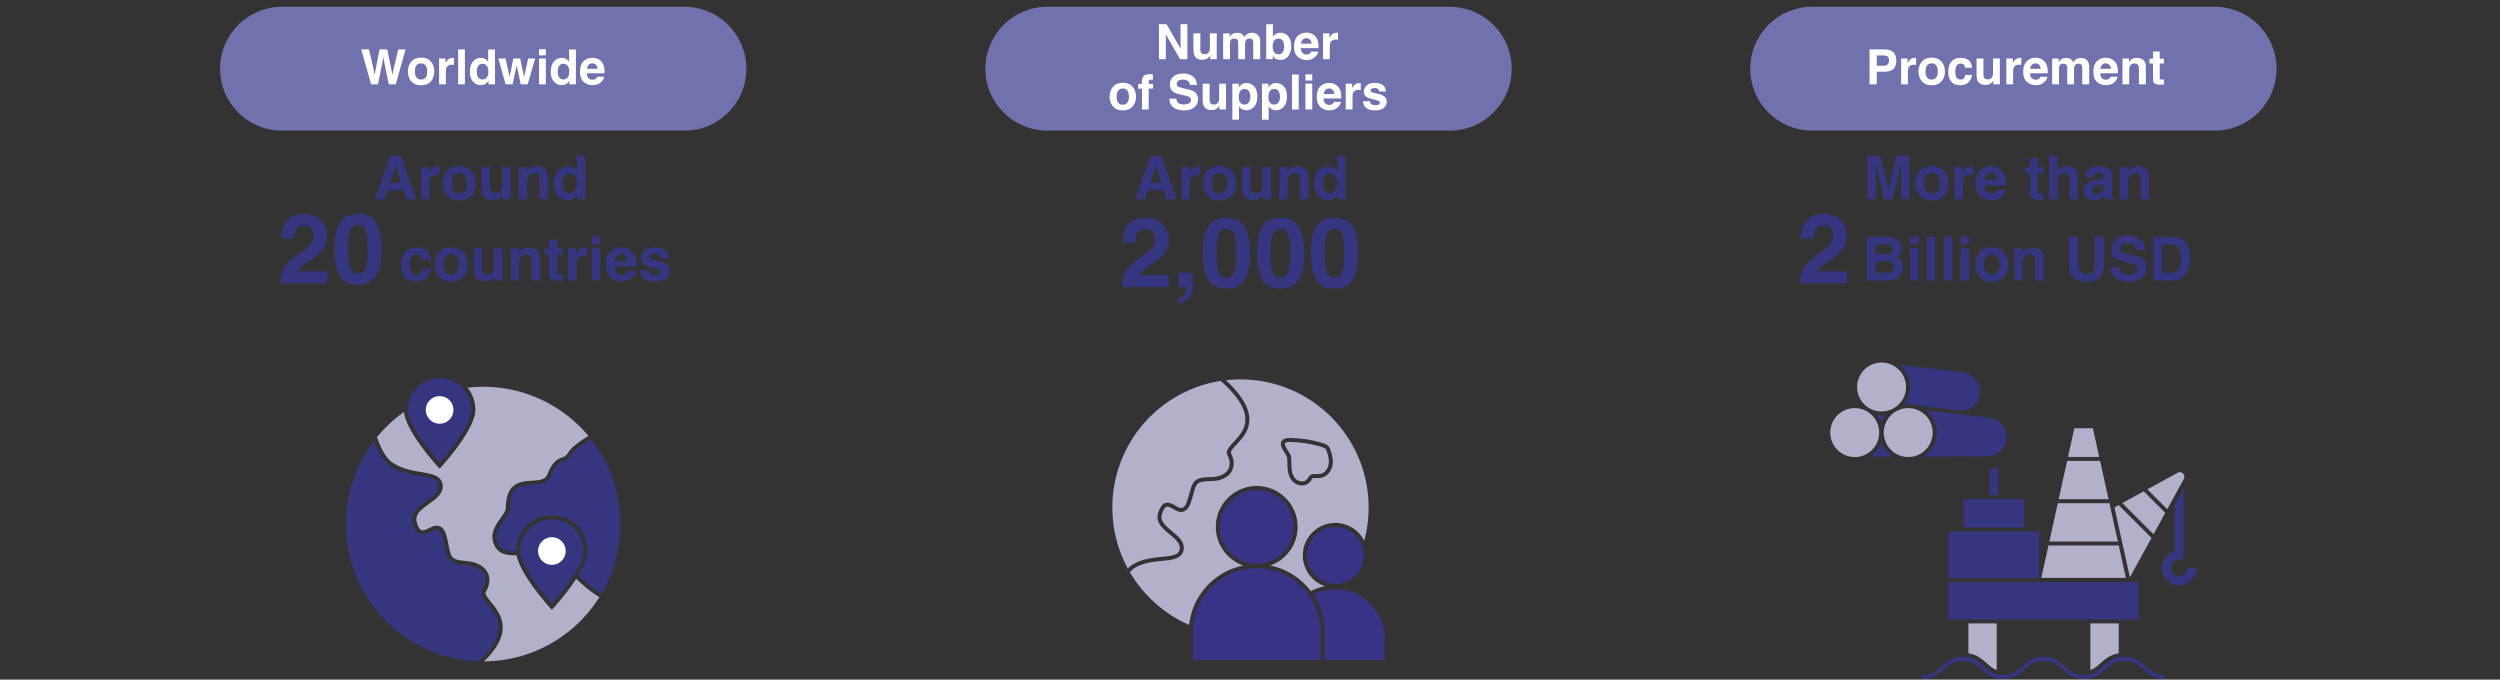 <svg xmlns="http://www.w3.org/2000/svg" width="824" height="224" viewBox="0 0 824 224"><rect x="0" y="0" width="824" height="224" fill="#333333" stroke="none"/><path d="M345.187 2.237c-11.272 0-20.41 9.137-20.41 20.41 0 11.272 9.139 20.408 20.41 20.408h132.662c11.272 0 20.408-9.137 20.408-20.408 0-11.273-9.137-20.41-20.408-20.41H345.187zM92.933 2.237c-11.272 0-20.41 9.137-20.41 20.41 0 11.272 9.139 20.408 20.41 20.408h132.662c11.272 0 20.408-9.137 20.408-20.408 0-11.273-9.137-20.41-20.408-20.41H92.933zM597.287 2.237c-11.272 0-20.41 9.137-20.41 20.41 0 11.272 9.139 20.408 20.41 20.408h132.662c11.272 0 20.408-9.137 20.408-20.408 0-11.273-9.137-20.41-20.408-20.41H597.287z" fill="#7171ae"/><circle cx="143.612" cy="134.931" r="4.581" fill="#fff"/><path d="M189.916 190.764c-2.857 4.421-6.402 8.417-7.045 9.131l-.977 1.085-.977-1.085c-1.026-1.139-9.448-10.643-10.657-16.888-.258.008-.523.024-.775.024-2.144 0-4.787-.307-6.212-2.703-2.345-3.944.03-7.243 1.764-9.652.825-1.146 1.678-2.331 1.678-3.128 0-8.589 5.005-8.889 8.659-9.108 2.755-.165 4.349-.348 5.092-2.198 1.618-4.029 3.14-4.861 4.82-5.47.785-.284 1.303-.472 1.973-1.582 1.123-1.86 3.95-3.863 6.702-5.498-8.301-9.908-20.762-16.213-34.699-16.213a45.65 45.65 0 00-5.153.301 11.72 11.72 0 012.572 7.328c0 6.11-9.7 17.053-10.806 18.28l-.977 1.085-.977-1.085c-1.067-1.184-10.122-11.401-10.766-17.607a45.496 45.496 0 00-8.905 8.284c1.41 4.121 3.1 6.952 4.973 8.286 2.952 2.103 6.451 2.7 9.538 3.226 3.638.62 7.074 1.206 7.164 4.621.07 2.626-2.239 4.273-4.472 5.866-3.004 2.143-4.775 3.631-4.035 6.221.718 2.512 1.562 2.512 1.84 2.512.622 0 1.449-.394 2.178-.741.834-.398 1.623-.773 2.427-.773l.09.002c2.642.094 3.208 2.916 3.864 6.184.118.587.243 1.211.386 1.864.655 2.992 1.621 3.193 6.076 3.652 3.005.309 5.417 1.708 6.452 3.741.657 1.291 1.086 3.441-.605 6.349-.389.669.412 1.72 1.752 3.378 2.995 3.708 7.843 9.729-2.347 19.528 16.02-.094 30.06-8.513 38.028-21.149-2.724-1.627-5.285-3.83-7.643-6.068z" fill="#b2b1cb"/><path d="M204.518 172.733c0-10.576-3.638-20.296-9.717-28-2.663 1.564-5.406 3.465-6.415 5.137-2.189 3.625-4.079.336-6.699 6.862s-13.657-1.764-13.657 10.816c0 3.279-6.661 7.005-3.627 12.108.987 1.66 2.824 2.06 5.082 2.06.202 0 .422-.015.63-.021 0-.026-.004-.054-.004-.08 0-6.497 5.286-11.783 11.783-11.783s11.783 5.286 11.783 11.783c0 2.256-1.324 5.171-3.048 8.013 2.381 2.274 4.932 4.489 7.615 6.089a45.035 45.035 0 006.274-22.984zM155.367 135.107c0 5.781-10.468 17.4-10.468 17.4s-10.468-11.619-10.468-17.4 4.687-10.468 10.468-10.468 10.468 4.687 10.468 10.468z" fill="#363580"/><circle cx="144.899" cy="135.107" r="4.565" fill="#fff"/><path d="M192.362 181.615c0 5.781-10.468 17.4-10.468 17.4s-10.468-11.619-10.468-17.4 4.687-10.468 10.468-10.468c5.781.001 10.468 4.687 10.468 10.468z" fill="#363580"/><circle cx="181.894" cy="181.615" r="4.565" fill="#fff"/><path d="M144.612 160.232c-.118-4.452-9.426-2.021-16.15-6.81-2.226-1.585-3.909-4.693-5.169-8.138a45.049 45.049 0 00-9.283 27.449c0 24.452 19.395 44.361 43.639 45.214 15.729-14.102-1.309-18.972 1.343-23.533 2.743-4.717-.548-7.679-4.845-8.122-4.296-.442-6.345-.655-7.227-4.678-.881-4.024-1.093-6.947-3.012-7.015l-.043-.001c-1.126 0-2.931 1.514-4.605 1.514-1.202 0-2.338-.781-3.105-3.466-1.849-6.471 8.574-7.962 8.457-12.414z" fill="#363580"/><g><path d="M430.729 183.067a9.39 9.39 0 019.39-9.39 9.39 9.39 0 019.39 9.39 9.39 9.39 0 01-9.39 9.39 9.39 9.39 0 01-9.39-9.39zm4.495 23.497c-.04-.476-.091-.95-.162-1.416l-.002-.009a20.91 20.91 0 00-.341-1.706 21.08 21.08 0 00-.367-1.354l-.001-.004a21.637 21.637 0 00-2.668-5.529c-3.793-5.593-10.201-9.269-17.468-9.269-11.648 0-21.091 9.443-21.091 21.091v9.207h42.182v-9.207a21.692 21.692 0 00-.082-1.804zm4.895-12.373c-2.621 0-5.095.623-7.288 1.723a22.275 22.275 0 013.79 12.454v9.207h19.776v-7.106c0-8.99-7.288-16.278-16.278-16.278zm-25.904-8.347c6.719 0 12.167-5.447 12.167-12.167s-5.447-12.167-12.167-12.167-12.167 5.447-12.167 12.167c0 6.719 5.447 12.167 12.167 12.167z" fill="#383384"/><path d="M425.502 150.456c-.166-1.103-2.584-3.833-1.907-4.424.358-.312.875-.339 1.35-.339h.01c3.716.003 7.43.591 10.965 1.734.351.114.716.243.965.514.198.216.302.5.397.778.474 1.381.861 2.847.631 4.289-.23 1.442-1.22 2.85-2.648 3.155a5.047 5.047 0 01-1.051.086c-.22 0-.441-.005-.659-.005-.711 0-1.389.055-1.895.524-.369.342-.551.839-.881 1.218-.415.478-1.023.694-1.653.694a2.95 2.95 0 01-1.91-.71c-.992-.872-1.391-2.244-1.51-3.559-.119-1.316-.008-2.649-.204-3.955zm-33.561 55.519a42.408 42.408 0 01-19.538-17.398c.519-.568 1.061-1.043 1.627-1.387 2.875-1.744 6.161-2.058 9.06-2.336 3.313-.317 6.738-.644 7.064-3.888.249-2.486-1.805-4.192-3.791-5.842-2.619-2.176-4.148-3.663-3.302-5.969.361-.984.952-2.158 1.711-2.158.567 0 1.341.441 2.024.831.786.448 1.529.872 2.33.902l.116.002c2.445 0 3.162-2.575 3.992-5.556.15-.538.309-1.11.487-1.707.798-2.68 1.698-2.799 5.824-2.919 2.848-.083 5.216-1.235 6.334-3.082.711-1.175 1.267-3.176-.124-6.035-.285-.586.507-1.496 1.847-2.925 3.311-3.533 8.853-9.446-3.267-20.942-.086-.082-.175-.157-.262-.237a42.653 42.653 0 014.795-.279c23.323 0 42.231 18.907 42.231 42.231a42.27 42.27 0 01-1.441 10.947c-1.771-3.476-5.376-5.868-9.537-5.868-5.903 0-10.705 4.802-10.705 10.705 0 4.716 3.07 8.722 7.313 10.145a17.486 17.486 0 00-4.666 1.626c-3.245-4.27-7.982-7.345-13.43-8.438 5.269-1.834 9.066-6.838 9.066-12.724 0-7.434-6.048-13.482-13.482-13.482s-13.482 6.048-13.482 13.482c0 5.886 3.797 10.889 9.066 12.724-9.485 1.906-16.819 9.815-17.86 19.577zm31.461-56.761c.278.45.742 1.202.803 1.454.096.642.107 1.333.118 2.065.009.582.018 1.183.074 1.796.178 1.956.834 3.445 1.951 4.428a4.261 4.261 0 002.779 1.037c1.063 0 2.002-.407 2.645-1.146.216-.248.369-.498.505-.718.1-.162.203-.329.278-.399.164-.152.578-.173 1.001-.173l.313.002c.115.001.231.003.347.003.39 0 .853-.014 1.325-.115 1.856-.397 3.332-2.098 3.672-4.234.28-1.761-.189-3.476-.686-4.923-.104-.303-.278-.81-.671-1.239-.498-.544-1.144-.753-1.53-.877a36.972 36.972 0 00-11.369-1.798h-.012c-.472 0-1.455 0-2.215.664-1.237 1.081-.223 2.723.672 4.173zm-34.557 31.622c.415-4.135-9.183-6.238-7.019-12.133.849-2.313 1.888-3.02 2.945-3.02 1.637 0 3.316 1.693 4.404 1.734l.066.001c1.735 0 2.136-2.684 3.219-6.323 1.096-3.684 3.018-3.741 7.046-3.858 4.029-.117 7.295-2.648 5.066-7.226-2.229-4.578 15.168-8.018-1.143-23.489a16.84 16.84 0 00-1.114-.962c-20.212 3.149-35.679 20.628-35.679 41.723a42.034 42.034 0 005.085 20.105 8.496 8.496 0 011.627-1.322c6.586-3.996 15.083-1.095 15.497-5.23z" fill="#b2b1cb"/></g><g><path d="M619.058 140.325a8.062 8.062 0 11-9.994-5.484 8.06 8.06 0 019.994 5.484zm8.846-15.018a8.06 8.06 0 10-15.477 4.51 8.06 8.06 0 0015.477-4.51zm8.781 15.018a8.06 8.06 0 10-15.477 4.509 8.06 8.06 0 0015.477-4.509z" fill="#b2b1cb"/><path d="M626.061 120.296l20.598 2.365a6.401 6.401 0 014.226 2.014A6.375 6.375 0 01648 135.136a6.5 6.5 0 01-.876.183v.001h-.011c-.143.02-.284.02-.426.031l-14.98-1.72a9.253 9.253 0 00-2.756-.427c-.305 0-.609.021-.913.052-.023.003-.047.004-.07.008-.137.015-.275.027-.412.047 1.779-2.295 2.483-5.375 1.61-8.37a9.347 9.347 0 00-3.105-4.645zm-5.932 25.452a9.41 9.41 0 01-3.933 4.827l7.753-.084a9.414 9.414 0 01-3.82-4.743zm40.989-3.5a6.333 6.333 0 00-1.451-2.557 6.41 6.41 0 00-4.226-2.014l-19.498-2.239-1.1-.126a9.36 9.36 0 013.105 4.644 9.311 9.311 0 01-.782 7.133 9.312 9.312 0 01-3.334 3.485l7.701-.083 12.663-.137a6.713 6.713 0 001.698-.018h.011v-.001c.292-.042.585-.098.877-.183a6.352 6.352 0 003.486-2.532 6.362 6.362 0 00.85-5.372zm-40.391-4.178a9.21 9.21 0 01.766-1.158l-.835.009c-.166.009-.331.019-.497.019-.09 0-.178-.008-.267-.011h-.055c-.017 0-.032-.004-.048-.005a9.598 9.598 0 01-1.09-.103 9.287 9.287 0 011.433 2.584 9.48 9.48 0 01.593-1.335zM642.206 191.87h62.69v12.294h-62.69zM647.178 164.505h19.979v9.335h-19.979zM642.206 175.155h29.923v15.4h-29.923zM713.521 223.785c-3.581 0-5.369-1.605-7.098-3.156-1.616-1.451-3.142-2.82-6.219-2.82-3.078 0-4.604 1.37-6.22 2.82-1.729 1.552-3.518 3.157-7.1 3.157-3.583 0-5.372-1.605-7.102-3.156-1.616-1.451-3.143-2.82-6.222-2.82-3.078 0-4.605 1.37-6.221 2.82-1.729 1.551-3.518 3.156-7.1 3.156-3.583 0-5.372-1.604-7.102-3.156-1.618-1.451-3.146-2.821-6.228-2.821-3.08 0-4.608 1.37-6.225 2.82-1.731 1.551-3.52 3.156-7.103 3.156v-1.315c3.08 0 4.607-1.37 6.224-2.82 1.731-1.551 3.52-3.156 7.103-3.156 3.585 0 5.375 1.605 7.105 3.157 1.617 1.45 3.145 2.82 6.224 2.82 3.078 0 4.605-1.37 6.221-2.82 1.729-1.551 3.518-3.156 7.1-3.156 3.583 0 5.371 1.605 7.101 3.156 1.616 1.451 3.143 2.82 6.223 2.82 3.078 0 4.605-1.37 6.221-2.82 1.729-1.551 3.518-3.156 7.099-3.156 3.581 0 5.369 1.605 7.098 3.156 1.616 1.451 3.142 2.82 6.219 2.82v1.314z" fill="#363580"/><path d="M688.986 220.834v-15.355h9.334v9.849c-2.881.468-4.574 1.979-6.093 3.342-1.051.944-1.962 1.743-3.241 2.164zm-34.093-2.163c1.047.939 1.954 1.734 3.223 2.157v-15.349h-9.335v9.847c2.893.466 4.589 1.979 6.112 3.345z" fill="#b2b1cb"/><path d="M658.663 163.19v-7.647a1.496 1.496 0 00-2.992 0v7.647h2.992z" fill="#363580"/><path d="M681.621 150.597l2.084-9.439h6.113l2.084 9.439h-10.281zm-3.08 13.948h16.44l-2.789-12.633H681.33l-2.789 12.633zm-5.725 25.929h27.889l-2.358-10.68h-23.173l-2.358 10.68zm2.649-11.995h22.592l-2.786-12.619h-17.02l-2.786 12.619zm33.675-1.182l-10.824-10.825-1.394.765 5.09 23.056 7.128-12.996zm4.531-8.261l-7.094-7.095-7.06 3.872 10.282 10.282 3.872-7.059zm6.118-11.154c.403-.735.132-1.413-.258-1.802-.388-.388-1.065-.66-1.801-.257h-.001l-9.952 5.459 6.552 6.552 5.46-9.952z" fill="#b2b1cb"/><path d="M723.978 187.178a5.745 5.745 0 01-5.739 5.739 5.745 5.745 0 01-5.738-5.739 5.749 5.749 0 014.242-5.54v-15.466l2.992-5.456v23.716h-1.496a2.75 2.75 0 00-2.746 2.746 2.749 2.749 0 002.746 2.746 2.75 2.75 0 002.747-2.746h2.992z" fill="#363580"/></g><g><g fill="#363580"><path d="M379.859 76.54c-.531-.636-1.292-.953-2.281-.953-1.354 0-2.276.505-2.766 1.516-.281.583-.448 1.511-.5 2.781h-4.328c.072-1.927.422-3.484 1.047-4.672 1.188-2.261 3.297-3.391 6.328-3.391 2.396 0 4.302.664 5.719 1.992 1.416 1.328 2.125 3.086 2.125 5.273 0 1.677-.5 3.167-1.5 4.469-.656.864-1.734 1.828-3.234 2.891l-1.781 1.266c-1.115.792-1.878 1.364-2.289 1.719a5.028 5.028 0 00-1.039 1.234h9.891v3.922h-15.516c.041-1.625.391-3.109 1.047-4.453.635-1.511 2.135-3.109 4.5-4.797 2.052-1.469 3.38-2.521 3.984-3.156.927-.989 1.391-2.073 1.391-3.25-.001-.958-.266-1.755-.798-2.391zM392.906 96.181a4.516 4.516 0 01-1.047 2 5.406 5.406 0 01-1.945 1.367c-.745.308-1.258.461-1.539.461V98.29c.896-.25 1.555-.667 1.977-1.25s.664-1.401.727-2.453h-2.703v-4.656h4.812v4.031c0 .708-.094 1.448-.282 2.219zM404.234 95.149c-2.886 0-4.909-1.011-6.07-3.031-1.162-2.021-1.742-4.901-1.742-8.641s.58-6.625 1.742-8.656c1.161-2.031 3.185-3.047 6.07-3.047 2.885 0 4.911 1.016 6.078 3.047 1.156 2.031 1.734 4.917 1.734 8.656s-.581 6.62-1.742 8.641-3.185 3.031-6.07 3.031zm2.61-5.703c.406-1.375.609-3.364.609-5.969 0-2.729-.206-4.75-.617-6.062-.412-1.312-1.279-1.969-2.602-1.969s-2.198.656-2.625 1.969c-.428 1.312-.641 3.333-.641 6.062 0 2.604.213 4.597.641 5.977.427 1.38 1.302 2.07 2.625 2.07s2.193-.692 2.61-2.078zM422.031 95.149c-2.886 0-4.909-1.011-6.07-3.031-1.162-2.021-1.742-4.901-1.742-8.641s.58-6.625 1.742-8.656c1.161-2.031 3.185-3.047 6.07-3.047 2.885 0 4.911 1.016 6.078 3.047 1.156 2.031 1.734 4.917 1.734 8.656s-.581 6.62-1.742 8.641c-1.162 2.021-3.185 3.031-6.07 3.031zm2.61-5.703c.406-1.375.609-3.364.609-5.969 0-2.729-.206-4.75-.617-6.062-.412-1.312-1.279-1.969-2.602-1.969s-2.198.656-2.625 1.969c-.428 1.312-.641 3.333-.641 6.062 0 2.604.213 4.597.641 5.977.427 1.38 1.302 2.07 2.625 2.07s2.193-.692 2.61-2.078zM439.828 95.149c-2.886 0-4.909-1.011-6.07-3.031-1.162-2.021-1.742-4.901-1.742-8.641s.58-6.625 1.742-8.656c1.161-2.031 3.185-3.047 6.07-3.047 2.885 0 4.911 1.016 6.078 3.047 1.156 2.031 1.734 4.917 1.734 8.656s-.581 6.62-1.742 8.641c-1.162 2.021-3.185 3.031-6.07 3.031zm2.61-5.703c.406-1.375.609-3.364.609-5.969 0-2.729-.206-4.75-.617-6.062-.412-1.312-1.279-1.969-2.602-1.969s-2.198.656-2.625 1.969c-.428 1.312-.641 3.333-.641 6.062 0 2.604.213 4.597.641 5.977.427 1.38 1.302 2.07 2.625 2.07 1.322 0 2.193-.692 2.61-2.078z"/></g><g fill="#363580"><path d="M383.626 62.717h-5.303l-.996 2.959h-3.145l5.137-14.395h3.398l5.098 14.395h-3.262l-.927-2.959zm-.84-2.481l-1.797-5.664-1.855 5.664h3.652zM394.769 57.6c-1.12 0-1.872.365-2.256 1.094-.215.41-.322 1.042-.322 1.895v5.088h-2.803V55.031h2.656v1.855c.43-.709.804-1.194 1.123-1.455.521-.436 1.198-.654 2.031-.654.052 0 .097.002.132.005s.115.009.239.015v2.852a7.564 7.564 0 00-.8-.049zM406.077 56.379c.898 1.127 1.348 2.458 1.348 3.994 0 1.562-.449 2.898-1.348 4.009s-2.263 1.665-4.092 1.665-3.193-.555-4.092-1.665-1.348-2.446-1.348-4.009c0-1.536.449-2.867 1.348-3.994.898-1.126 2.263-1.689 4.092-1.689s3.194.563 4.092 1.689zm-4.101.664c-.813 0-1.44.288-1.88.864s-.659 1.398-.659 2.466c0 1.068.22 1.892.659 2.471.439.58 1.066.869 1.88.869s1.438-.289 1.875-.869c.437-.579.654-1.402.654-2.471 0-1.067-.218-1.89-.654-2.466s-1.062-.864-1.875-.864zM416.243 64.172a5.667 5.667 0 00-.195.293 1.942 1.942 0 01-.371.43c-.437.391-.858.658-1.265.801s-.884.215-1.431.215c-1.575 0-2.637-.566-3.184-1.699-.306-.625-.459-1.546-.459-2.764v-6.416h2.852v6.416c0 .605.071 1.062.215 1.367.254.541.752.811 1.494.811.95 0 1.602-.384 1.953-1.152.183-.416.273-.967.273-1.65v-5.791h2.822v10.645h-2.705v-1.506zM426.644 57.092c-.944 0-1.592.4-1.943 1.201-.183.424-.273.964-.273 1.621v5.762h-2.773V55.051h2.686v1.553c.358-.547.696-.94 1.016-1.182.573-.43 1.299-.645 2.178-.645 1.101 0 2.001.288 2.7.864s1.05 1.532 1.05 2.866v7.168h-2.852V59.2c0-.56-.075-.989-.225-1.289-.275-.546-.796-.819-1.564-.819zM443.538 51.301v14.375h-2.705v-1.475c-.397.632-.85 1.091-1.357 1.377s-1.14.43-1.895.43c-1.243 0-2.29-.503-3.14-1.509s-1.274-2.296-1.274-3.872c0-1.816.419-3.245 1.255-4.287.836-1.041 1.955-1.562 3.354-1.562.645 0 1.218.142 1.719.425s.908.676 1.221 1.177v-5.078h2.822zm-7.5 9.121c0 .983.195 1.768.586 2.354.384.593.97.889 1.758.889s1.387-.293 1.797-.879.615-1.344.615-2.275c0-1.302-.329-2.232-.986-2.793a2.124 2.124 0 00-1.406-.508c-.813 0-1.411.308-1.792.923s-.572 1.378-.572 2.289z"/></g><g fill="#fff"><path d="M391.352 19.502h-2.406l-4.703-8.18v8.18H382V7.986h2.523l4.586 8.039V7.986h2.242v11.516zM398.875 18.299a3.873 3.873 0 00-.156.234 1.586 1.586 0 01-.297.344c-.35.312-.687.526-1.012.641a3.466 3.466 0 01-1.145.172c-1.261 0-2.109-.453-2.547-1.359-.245-.5-.367-1.236-.367-2.211v-5.133h2.281v5.133c0 .484.057.85.172 1.094.203.433.602.648 1.195.648.76 0 1.281-.307 1.562-.922.146-.333.219-.773.219-1.32v-4.633h2.258v8.516h-2.164v-1.204zM407.969 13.33c-.188-.411-.555-.617-1.102-.617-.636 0-1.062.206-1.281.617-.12.234-.18.584-.18 1.047v5.125h-2.258v-8.5h2.164v1.242c.275-.442.536-.758.781-.945.432-.333.992-.5 1.68-.5.65 0 1.177.144 1.578.43.322.266.567.607.734 1.023.291-.5.653-.867 1.086-1.102a3.318 3.318 0 011.531-.352c.375 0 .744.073 1.109.219.364.146.695.401.992.766.239.297.4.662.484 1.094.052.287.078.706.078 1.258l-.016 5.367h-2.281V14.08c0-.322-.053-.588-.156-.797-.198-.396-.562-.594-1.094-.594-.615 0-1.039.256-1.273.766-.12.271-.18.597-.18.977v5.07h-2.242v-5.07c.002-.505-.051-.872-.154-1.102zM422.039 19.729c-.703 0-1.269-.141-1.695-.422-.256-.166-.531-.458-.828-.875v1.07h-2.18v-11.5h2.219v4.094c.281-.396.591-.697.93-.906.4-.26.911-.391 1.531-.391 1.119 0 1.996.404 2.629 1.211.633.808.949 1.85.949 3.125 0 1.323-.312 2.42-.938 3.289-.625.87-1.498 1.305-2.617 1.305zm1.219-4.36c0-.604-.078-1.104-.234-1.5-.297-.75-.844-1.125-1.641-1.125-.808 0-1.362.367-1.664 1.102-.156.391-.234.896-.234 1.516 0 .729.161 1.334.484 1.812.322.479.814.719 1.477.719.572 0 1.018-.231 1.336-.695.317-.464.476-1.073.476-1.829zM434.477 17.002c-.058.506-.32 1.019-.789 1.539-.729.828-1.75 1.242-3.062 1.242a4.316 4.316 0 01-2.867-1.047c-.828-.697-1.242-1.833-1.242-3.406 0-1.474.373-2.604 1.121-3.391.747-.786 1.717-1.18 2.91-1.18.708 0 1.346.133 1.914.398.567.266 1.036.686 1.406 1.258.333.506.549 1.092.648 1.758.057.391.08.953.07 1.688h-5.828c.031.854.299 1.453.805 1.797.307.214.677.32 1.109.32.458 0 .83-.13 1.117-.391.156-.141.294-.336.414-.586h2.274zm-2.204-2.609c-.037-.588-.215-1.035-.535-1.34s-.718-.457-1.191-.457c-.516 0-.916.162-1.199.484-.284.323-.463.761-.535 1.312h3.46zM440.367 13.041c-.896 0-1.498.292-1.805.875-.172.328-.258.834-.258 1.516v4.07h-2.242v-8.516h2.125v1.484c.344-.567.643-.955.898-1.164.416-.349.958-.523 1.625-.523.041 0 .076.002.105.004.028.003.092.007.191.012v2.281a6.413 6.413 0 00-.639-.039z"/></g><g fill="#fff"><path d="M373.349 28.647c.719.901 1.078 1.966 1.078 3.195 0 1.25-.359 2.319-1.078 3.207s-1.81 1.332-3.273 1.332-2.555-.444-3.273-1.332-1.078-1.957-1.078-3.207c0-1.229.359-2.294 1.078-3.195s1.81-1.352 3.273-1.352 2.554.451 3.273 1.352zm-3.282.532c-.651 0-1.152.23-1.504.691s-.527 1.118-.527 1.973.176 1.513.527 1.977.853.695 1.504.695 1.151-.231 1.5-.695.523-1.122.523-1.977-.175-1.512-.523-1.973-.848-.691-1.5-.691zM380.013 24.499v1.812c-.125-.016-.335-.027-.629-.035s-.497.058-.609.195-.168.29-.168.457v.719h1.461v1.57h-1.461v6.867h-2.219v-6.867h-1.242v-1.57h1.219V27.1c0-.911.153-1.539.461-1.883.323-.511 1.102-.766 2.336-.766.141 0 .269.004.383.012l.468.036zM390.153 34.421c.567 0 1.028-.062 1.383-.188.672-.239 1.008-.685 1.008-1.336 0-.38-.167-.675-.5-.883-.333-.203-.856-.383-1.57-.539l-1.219-.273c-1.198-.271-2.026-.565-2.484-.883-.776-.531-1.164-1.362-1.164-2.492 0-1.031.375-1.888 1.125-2.57s1.852-1.023 3.305-1.023c1.214 0 2.249.321 3.105.965s1.306 1.577 1.348 2.801h-2.312c-.042-.692-.344-1.185-.906-1.477-.375-.192-.841-.289-1.398-.289-.62 0-1.114.125-1.484.375s-.555.599-.555 1.047c0 .411.183.719.547.922.234.136.734.294 1.5.477l1.984.477c.87.208 1.526.487 1.969.836.688.542 1.031 1.325 1.031 2.352 0 1.052-.402 1.926-1.207 2.621s-1.941 1.043-3.41 1.043c-1.5 0-2.68-.343-3.539-1.027s-1.289-1.626-1.289-2.824h2.297c.073.526.216.919.43 1.18.388.471 1.057.708 2.005.708zM401.927 34.882c-.021.026-.073.104-.156.234s-.183.245-.297.344c-.349.312-.687.526-1.012.641s-.707.172-1.145.172c-1.261 0-2.109-.453-2.547-1.359-.245-.5-.367-1.237-.367-2.211V27.57h2.281v5.133c0 .484.058.849.172 1.094.203.433.602.648 1.195.648.761 0 1.281-.308 1.562-.922.146-.333.219-.773.219-1.32V27.57h2.258v8.516h-2.164v-1.204zM413.372 28.483c.688.734 1.031 1.812 1.031 3.234 0 1.5-.337 2.644-1.012 3.43s-1.543 1.18-2.605 1.18c-.677 0-1.239-.169-1.688-.508-.245-.188-.484-.461-.719-.82v4.438h-2.203V27.569h2.133v1.258c.239-.37.495-.661.766-.875.495-.38 1.083-.57 1.766-.57.995 0 1.839.367 2.531 1.101zm-1.266 3.344c0-.656-.149-1.237-.449-1.742s-.785-.758-1.457-.758c-.808 0-1.362.383-1.664 1.148-.156.406-.234.922-.234 1.547 0 .989.263 1.685.789 2.086a1.8 1.8 0 001.109.352c.62 0 1.093-.239 1.418-.719s.488-1.117.488-1.914zM423.146 28.483c.688.734 1.031 1.812 1.031 3.234 0 1.5-.337 2.644-1.012 3.43s-1.543 1.18-2.605 1.18c-.677 0-1.239-.169-1.688-.508-.245-.188-.484-.461-.719-.82v4.438h-2.203V27.569h2.133v1.258c.239-.37.495-.661.766-.875.495-.38 1.083-.57 1.766-.57.994 0 1.838.367 2.531 1.101zm-1.266 3.344c0-.656-.149-1.237-.449-1.742s-.785-.758-1.457-.758c-.808 0-1.362.383-1.664 1.148-.156.406-.234.922-.234 1.547 0 .989.263 1.685.789 2.086a1.8 1.8 0 001.109.352c.62 0 1.093-.239 1.418-.719s.488-1.117.488-1.914zM425.833 24.569h2.227v11.516h-2.227V24.569zM432.521 24.499v2.055h-2.258v-2.055h2.258zm0 3.07v8.516h-2.258v-8.516h2.258zM441.966 33.585c-.058.505-.32 1.019-.789 1.539-.729.828-1.75 1.242-3.062 1.242-1.083 0-2.039-.349-2.867-1.047s-1.242-1.833-1.242-3.406c0-1.474.374-2.604 1.121-3.391s1.718-1.18 2.91-1.18c.708 0 1.347.133 1.914.398s1.036.685 1.406 1.258a4.28 4.28 0 01.648 1.758c.058.391.081.953.07 1.688h-5.828c.031.854.3 1.453.805 1.797.308.214.677.32 1.109.32.458 0 .831-.13 1.117-.391.156-.141.294-.336.414-.586h2.274zm-2.203-2.609c-.036-.589-.215-1.035-.535-1.34s-.718-.457-1.191-.457c-.516 0-.915.161-1.199.484s-.462.761-.535 1.312h3.46zM447.856 29.624c-.896 0-1.497.292-1.805.875-.172.328-.258.833-.258 1.516v4.07h-2.242v-8.516h2.125v1.484c.344-.567.644-.956.898-1.164.417-.349.958-.523 1.625-.523.042 0 .077.001.105.004s.093.007.191.012v2.281a5.646 5.646 0 00-.639-.039zM455.669 27.96c.667.427 1.05 1.161 1.148 2.203h-2.227c-.031-.286-.112-.513-.242-.68-.245-.302-.661-.453-1.25-.453-.484 0-.829.075-1.035.227s-.309.328-.309.531c0 .255.109.44.328.555.219.12.992.325 2.32.617.886.208 1.55.523 1.992.945.438.427.656.961.656 1.602 0 .844-.313 1.532-.941 2.066s-1.598.801-2.91.801c-1.339 0-2.327-.282-2.965-.848s-.957-1.285-.957-2.16h2.258c.047.396.148.677.305.844.276.297.786.445 1.531.445.438 0 .785-.065 1.043-.195s.387-.325.387-.586c0-.25-.104-.44-.312-.57s-.981-.354-2.32-.672c-.964-.239-1.644-.539-2.039-.898-.396-.354-.594-.864-.594-1.531 0-.786.309-1.462.926-2.027s1.485-.848 2.605-.848c1.063-.001 1.93.21 2.602.632z"/></g><g fill="#fff"><path d="M131.243 16.277h2.445l-3.242 11.516h-2.297l-1.391-6.734-.406-2.227-.406 2.227-1.391 6.734h-2.234l-3.266-11.516h2.555l1.523 6.594.328 1.836.336-1.797 1.297-6.633h2.539L129 22.871l.352 1.836.352-1.766 1.539-6.664zM142.063 20.355c.719.901 1.078 1.967 1.078 3.195 0 1.25-.359 2.319-1.078 3.207-.719.889-1.81 1.332-3.273 1.332s-2.555-.443-3.273-1.332c-.719-.888-1.078-1.957-1.078-3.207 0-1.229.359-2.294 1.078-3.195.719-.9 1.81-1.352 3.273-1.352s2.555.452 3.273 1.352zm-3.281.532c-.651 0-1.152.23-1.504.691s-.527 1.119-.527 1.973c0 .854.176 1.514.527 1.977.352.464.853.695 1.504.695s1.151-.231 1.5-.695c.349-.463.523-1.122.523-1.977 0-.854-.175-1.512-.523-1.973s-.848-.691-1.5-.691zM149.017 21.332c-.896 0-1.497.292-1.805.875-.172.328-.258.834-.258 1.516v4.07h-2.242v-8.516h2.125v1.484c.344-.567.644-.955.898-1.164.417-.349.958-.523 1.625-.523.042 0 .077.002.105.004.028.003.093.007.191.012v2.281a6.413 6.413 0 00-.639-.039zM151.009 16.277h2.227v11.516h-2.227V16.277zM163.157 16.293v11.5h-2.164v-1.18c-.317.506-.68.873-1.086 1.102s-.911.344-1.516.344c-.995 0-1.832-.402-2.512-1.207s-1.02-1.837-1.02-3.098c0-1.453.335-2.596 1.004-3.43.669-.833 1.563-1.25 2.684-1.25.516 0 .974.113 1.375.34s.727.541.977.941v-4.062h2.258zm-6 7.297c0 .787.156 1.414.469 1.883.308.475.776.711 1.406.711s1.109-.234 1.438-.703.492-1.075.492-1.82c0-1.041-.263-1.786-.789-2.234a1.697 1.697 0 00-1.125-.406c-.651 0-1.129.246-1.434.738s-.457 1.102-.457 1.831zM171.642 27.793l-1.336-6.203-1.352 6.203h-2.312l-2.391-8.516h2.391l1.328 6.109 1.227-6.109h2.258l1.297 6.133 1.328-6.133h2.32l-2.469 8.516h-2.289zM179.915 16.207v2.055h-2.258v-2.055h2.258zm0 3.07v8.516h-2.258v-8.516h2.258zM189.821 16.293v11.5h-2.164v-1.18c-.317.506-.68.873-1.086 1.102s-.911.344-1.516.344c-.995 0-1.832-.402-2.512-1.207s-1.02-1.837-1.02-3.098c0-1.453.335-2.596 1.004-3.43.669-.833 1.563-1.25 2.684-1.25.516 0 .974.113 1.375.34s.727.541.977.941v-4.062h2.258zm-6 7.297c0 .787.156 1.414.469 1.883.308.475.776.711 1.406.711s1.109-.234 1.438-.703.492-1.075.492-1.82c0-1.041-.263-1.786-.789-2.234a1.697 1.697 0 00-1.125-.406c-.651 0-1.129.246-1.434.738s-.457 1.102-.457 1.831zM199.134 25.293c-.058.506-.32 1.019-.789 1.539-.729.828-1.75 1.242-3.062 1.242a4.318 4.318 0 01-2.867-1.047c-.828-.697-1.242-1.833-1.242-3.406 0-1.474.374-2.604 1.121-3.391.747-.786 1.718-1.18 2.91-1.18.708 0 1.347.133 1.914.398s1.036.686 1.406 1.258a4.29 4.29 0 01.648 1.758c.058.391.081.953.07 1.688h-5.828c.031.854.3 1.453.805 1.797.308.214.677.32 1.109.32.458 0 .831-.13 1.117-.391.156-.141.294-.336.414-.586h2.274zm-2.203-2.609c-.036-.588-.215-1.035-.535-1.34s-.718-.457-1.191-.457c-.516 0-.915.162-1.199.484-.284.323-.462.761-.535 1.312h3.46z"/></g><g fill="#363580"><path d="M132.986 62.717h-5.303l-.996 2.959h-3.145l5.137-14.395h3.398l5.098 14.395h-3.262l-.927-2.959zm-.84-2.481l-1.797-5.664-1.855 5.664h3.652zM144.129 57.6c-1.119 0-1.871.365-2.256 1.094-.215.41-.322 1.042-.322 1.895v5.088h-2.803V55.031h2.656v1.855c.43-.709.805-1.194 1.123-1.455.521-.436 1.198-.654 2.031-.654.053 0 .097.002.133.005.035.003.115.009.238.015v2.852a7.564 7.564 0 00-.8-.049zM155.438 56.379c.898 1.127 1.348 2.458 1.348 3.994 0 1.562-.449 2.898-1.348 4.009s-2.262 1.665-4.092 1.665c-1.829 0-3.193-.555-4.092-1.665s-1.348-2.446-1.348-4.009c0-1.536.449-2.867 1.348-3.994.898-1.126 2.263-1.689 4.092-1.689 1.83-.001 3.193.563 4.092 1.689zm-4.102.664c-.813 0-1.439.288-1.879.864s-.66 1.398-.66 2.466c0 1.068.221 1.892.66 2.471.439.58 1.065.869 1.879.869.814 0 1.439-.289 1.875-.869.437-.579.654-1.402.654-2.471 0-1.067-.218-1.89-.654-2.466-.436-.576-1.061-.864-1.875-.864zM165.604 64.172a6.488 6.488 0 00-.195.293 1.942 1.942 0 01-.371.43c-.436.391-.857.658-1.264.801-.407.143-.885.215-1.432.215-1.575 0-2.637-.566-3.184-1.699-.306-.625-.459-1.546-.459-2.764v-6.416h2.852v6.416c0 .605.072 1.062.215 1.367.254.541.752.811 1.494.811.951 0 1.602-.384 1.953-1.152.183-.416.273-.967.273-1.65v-5.791h2.822v10.645h-2.705v-1.506zM176.004 57.092c-.943 0-1.592.4-1.943 1.201-.182.424-.273.964-.273 1.621v5.762h-2.773V55.051h2.686v1.553c.358-.547.697-.94 1.016-1.182.573-.43 1.299-.645 2.178-.645 1.101 0 2.001.288 2.701.864.699.576 1.049 1.532 1.049 2.866v7.168h-2.852V59.2c0-.56-.074-.989-.225-1.289-.275-.546-.796-.819-1.564-.819zM192.898 51.301v14.375h-2.705v-1.475c-.396.632-.85 1.091-1.357 1.377s-1.139.43-1.895.43c-1.243 0-2.289-.503-3.139-1.509s-1.275-2.296-1.275-3.872c0-1.816.419-3.245 1.256-4.287.836-1.041 1.954-1.562 3.354-1.562.645 0 1.218.142 1.719.425.502.283.908.676 1.221 1.177v-5.078h2.821zm-7.5 9.121c0 .983.195 1.768.586 2.354.385.593.971.889 1.758.889.788 0 1.387-.293 1.797-.879s.615-1.344.615-2.275c0-1.302-.328-2.232-.986-2.793a2.124 2.124 0 00-1.406-.508c-.813 0-1.41.308-1.791.923s-.573 1.378-.573 2.289z"/></g><g fill="#363580"><path d="M102.49 75.266c-.531-.635-1.291-.953-2.281-.953-1.354 0-2.275.506-2.766 1.516-.281.584-.447 1.511-.5 2.781h-4.328c.073-1.927.422-3.484 1.047-4.672 1.188-2.26 3.297-3.391 6.328-3.391 2.396 0 4.303.664 5.719 1.992 1.417 1.328 2.125 3.086 2.125 5.273 0 1.678-.5 3.167-1.5 4.469-.656.865-1.734 1.828-3.234 2.891l-1.781 1.266c-1.114.792-1.877 1.365-2.289 1.719a5.05 5.05 0 00-1.039 1.234h9.891v3.922H92.365c.042-1.625.391-3.109 1.047-4.453.636-1.51 2.136-3.109 4.5-4.797 2.053-1.469 3.381-2.521 3.984-3.156.928-.989 1.391-2.072 1.391-3.25 0-.959-.266-1.756-.797-2.391zM117.975 93.875c-2.885 0-4.908-1.01-6.07-3.031-1.161-2.021-1.742-4.9-1.742-8.641 0-3.739.581-6.625 1.742-8.656 1.162-2.031 3.186-3.047 6.07-3.047 2.886 0 4.912 1.016 6.078 3.047 1.156 2.031 1.734 4.917 1.734 8.656 0 3.74-.58 6.62-1.742 8.641-1.161 2.021-3.185 3.031-6.07 3.031zm2.609-5.703c.406-1.375.609-3.364.609-5.969 0-2.729-.205-4.75-.617-6.062-.411-1.312-1.278-1.969-2.602-1.969-1.322 0-2.197.656-2.625 1.969-.427 1.312-.641 3.334-.641 6.062 0 2.604.214 4.597.641 5.977.428 1.381 1.303 2.07 2.625 2.07 1.324 0 2.194-.692 2.61-2.078z"/></g><g fill="#363580"><path d="M142.006 85.637h-2.852a2.483 2.483 0 00-.4-1.074c-.312-.43-.797-.645-1.455-.645-.938 0-1.578.466-1.924 1.396-.182.495-.273 1.152-.273 1.973 0 .781.092 1.41.273 1.885.332.886.957 1.328 1.875 1.328.651 0 1.113-.176 1.387-.527s.439-.807.498-1.367h2.842c-.064.847-.371 1.647-.918 2.402-.872 1.218-2.164 1.826-3.877 1.826-1.712 0-2.972-.508-3.779-1.523-.807-1.016-1.211-2.334-1.211-3.955 0-1.829.446-3.252 1.338-4.268.893-1.016 2.123-1.523 3.691-1.523 1.335 0 2.428.3 3.277.898.85.599 1.352 1.657 1.508 3.174zM152.797 83.166c.898 1.127 1.348 2.458 1.348 3.994 0 1.562-.449 2.898-1.348 4.009s-2.262 1.665-4.092 1.665c-1.829 0-3.193-.555-4.092-1.665s-1.348-2.446-1.348-4.009c0-1.536.449-2.867 1.348-3.994.898-1.126 2.263-1.689 4.092-1.689 1.83 0 3.193.563 4.092 1.689zm-4.102.664c-.813 0-1.439.288-1.879.864s-.66 1.398-.66 2.466c0 1.068.221 1.892.66 2.471.439.58 1.065.869 1.879.869.814 0 1.439-.289 1.875-.869.437-.579.654-1.402.654-2.471 0-1.067-.218-1.89-.654-2.466-.435-.576-1.06-.864-1.875-.864zM162.963 90.959a6.488 6.488 0 00-.195.293 1.942 1.942 0 01-.371.43c-.436.391-.857.658-1.264.801-.407.143-.885.215-1.432.215-1.575 0-2.637-.566-3.184-1.699-.306-.625-.459-1.546-.459-2.764v-6.416h2.852v6.416c0 .605.072 1.062.215 1.367.254.541.752.811 1.494.811.951 0 1.602-.384 1.953-1.152.183-.416.273-.967.273-1.65V81.82h2.822v10.645h-2.705v-1.506zM173.363 83.879c-.943 0-1.592.4-1.943 1.201-.182.424-.273.964-.273 1.621v5.762h-2.773V81.838h2.686v1.553c.358-.547.697-.94 1.016-1.182.573-.43 1.299-.645 2.178-.645 1.101 0 2.001.288 2.701.864.699.576 1.049 1.532 1.049 2.866v7.168h-2.852v-6.475c0-.56-.074-.989-.225-1.289-.275-.546-.795-.819-1.564-.819zM185.443 90.48v2.08l-1.318.049c-1.314.045-2.213-.182-2.695-.684-.312-.318-.469-.811-.469-1.475v-6.553h-1.484v-1.982h1.484v-2.969h2.754v2.969h1.729v1.982h-1.729v5.625c0 .437.056.708.166.815.111.107.449.161 1.016.161a8.631 8.631 0 00.546-.018zM192.582 84.387c-1.119 0-1.871.365-2.256 1.094-.215.41-.322 1.042-.322 1.895v5.088h-2.803V81.818h2.656v1.855c.43-.709.805-1.194 1.123-1.455.521-.436 1.198-.654 2.031-.654.053 0 .097.002.133.005.035.003.115.009.238.015v2.852a7.564 7.564 0 00-.8-.049zM197.875 77.98v2.568h-2.822V77.98h2.822zm0 3.838v10.645h-2.822V81.818h2.822zM209.682 89.338c-.071.632-.4 1.273-.986 1.924-.911 1.035-2.188 1.553-3.828 1.553a5.395 5.395 0 01-3.584-1.309c-1.035-.872-1.553-2.291-1.553-4.258 0-1.842.468-3.255 1.402-4.238.934-.982 2.146-1.475 3.637-1.475.886 0 1.684.166 2.393.498.71.332 1.296.856 1.758 1.572.417.632.688 1.364.811 2.197.072.488.102 1.191.088 2.109h-7.285c.039 1.068.375 1.816 1.006 2.246.385.268.847.4 1.387.4.573 0 1.039-.162 1.396-.488.195-.176.368-.42.518-.732h2.84zm-2.754-3.262c-.045-.735-.268-1.294-.668-1.675s-.897-.571-1.49-.571c-.645 0-1.144.202-1.498.605-.355.404-.578.951-.67 1.641h4.326zM219.027 82.307c.834.534 1.312 1.452 1.436 2.754h-2.783c-.039-.357-.14-.641-.303-.85-.306-.377-.826-.566-1.562-.566-.605 0-1.036.095-1.293.283-.258.189-.387.41-.387.664 0 .319.137.551.41.693.273.15 1.24.407 2.9.771 1.107.261 1.938.654 2.49 1.182.547.534.82 1.201.82 2.002 0 1.055-.392 1.916-1.176 2.583-.785.667-1.998 1.001-3.639 1.001-1.673 0-2.908-.354-3.705-1.06-.798-.706-1.197-1.606-1.197-2.7h2.822c.059.495.186.847.381 1.055.346.371.983.557 1.914.557.547 0 .982-.081 1.305-.244.322-.162.482-.406.482-.732a.79.79 0 00-.391-.713c-.26-.162-1.227-.442-2.9-.84-1.204-.299-2.054-.674-2.549-1.123-.494-.442-.742-1.08-.742-1.914 0-.982.387-1.828 1.158-2.534s1.856-1.06 3.256-1.06c1.33 0 2.414.263 3.253.791z"/></g><g fill="#363580"><path d="M618.283 65.676h-2.803V51.281h4.375l2.617 11.318 2.598-11.318h4.326v14.395h-2.803V55.94c0-.279.004-.672.01-1.177s.01-.894.01-1.167l-2.725 12.08h-2.92l-2.705-12.08c0 .273.004.662.01 1.167s.01.897.01 1.177v9.736zM640.842 56.379c.898 1.127 1.348 2.458 1.348 3.994 0 1.562-.449 2.898-1.348 4.009s-2.262 1.665-4.092 1.665-3.193-.555-4.092-1.665-1.348-2.446-1.348-4.009c0-1.536.449-2.867 1.348-3.994.898-1.126 2.262-1.689 4.092-1.689s3.193.563 4.092 1.689zm-4.102.664c-.814 0-1.44.288-1.88.864s-.659 1.398-.659 2.466c0 1.068.22 1.892.659 2.471.439.58 1.065.869 1.88.869s1.439-.289 1.875-.869c.436-.579.654-1.402.654-2.471 0-1.067-.219-1.89-.654-2.466s-1.06-.864-1.875-.864zM649.533 57.6c-1.119 0-1.871.365-2.256 1.094-.215.41-.322 1.042-.322 1.895v5.088h-2.803V55.031h2.656v1.855c.43-.709.805-1.194 1.123-1.455.521-.436 1.197-.654 2.031-.654.053 0 .096.002.132.005s.116.009.239.015v2.852a7.564 7.564 0 00-.8-.049zM661.076 62.551c-.072.632-.4 1.273-.986 1.924-.912 1.035-2.188 1.553-3.828 1.553a5.395 5.395 0 01-3.584-1.309c-1.035-.872-1.553-2.291-1.553-4.258 0-1.842.467-3.255 1.401-4.238.935-.982 2.147-1.475 3.638-1.475.885 0 1.684.166 2.393.498s1.295.856 1.758 1.572c.416.632.688 1.364.811 2.197.072.488.102 1.191.088 2.109h-7.285c.039 1.068.375 1.816 1.006 2.246.385.268.846.4 1.387.4.572 0 1.039-.162 1.396-.488.195-.176.367-.42.518-.732h2.84zm-2.754-3.262c-.045-.735-.269-1.294-.669-1.675s-.897-.571-1.489-.571c-.645 0-1.145.202-1.499.605-.354.404-.577.951-.669 1.641h4.326zM673.518 63.693v2.08l-1.318.049c-1.314.045-2.213-.182-2.695-.684-.312-.318-.469-.811-.469-1.475V57.11h-1.484v-1.982h1.484V52.16h2.754v2.969h1.729v1.982h-1.729v5.625c0 .437.055.708.166.815s.449.161 1.016.161a8.625 8.625 0 00.546-.019zM684.924 59.426v6.25h-2.842v-6.475c0-.572-.098-1.035-.293-1.387-.254-.494-.736-.742-1.445-.742-.736 0-1.294.246-1.675.737s-.571 1.193-.571 2.104v5.762h-2.773V51.33h2.773v5.088c.404-.618.871-1.05 1.401-1.294s1.089-.366 1.675-.366a4.54 4.54 0 011.792.342 3.14 3.14 0 011.323 1.045c.293.397.473.806.537 1.226s.098 1.105.098 2.055zM687.922 56.184c.736-.938 1.998-1.406 3.789-1.406 1.166 0 2.201.231 3.105.693.904.463 1.357 1.335 1.357 2.617v4.883c0 .339.006.749.02 1.23.02.365.074.612.166.742a1 1 0 00.41.322v.41h-3.027a3.174 3.174 0 01-.176-.605 6.882 6.882 0 01-.078-.645 5.712 5.712 0 01-1.328 1.064c-.6.345-1.275.518-2.031.518-.963 0-1.76-.275-2.388-.825s-.942-1.329-.942-2.339c0-1.309.504-2.256 1.514-2.842.553-.318 1.367-.547 2.441-.684l.947-.117c.514-.064.883-.146 1.104-.244.396-.169.596-.433.596-.791 0-.436-.151-.737-.454-.903s-.747-.249-1.333-.249c-.658 0-1.123.163-1.396.488-.195.241-.326.566-.391.977h-2.686c.058-.93.318-1.695.781-2.294zm2.07 7.48c.26.215.58.322.957.322.6 0 1.15-.176 1.655-.527s.767-.992.786-1.924V60.5c-.176.111-.354.2-.532.269s-.425.132-.737.19l-.625.117c-.586.104-1.006.231-1.26.381-.43.254-.645.648-.645 1.182.001.475.134.817.401 1.025zM703.654 57.092c-.943 0-1.592.4-1.943 1.201-.182.424-.273.964-.273 1.621v5.762h-2.773V55.051h2.686v1.553c.357-.547.697-.94 1.016-1.182.572-.43 1.299-.645 2.178-.645 1.1 0 2 .288 2.7.864s1.05 1.532 1.05 2.866v7.168h-2.852V59.2c0-.56-.074-.989-.225-1.289-.275-.546-.796-.819-1.564-.819z"/></g><g fill="#fff"><path d="M621.031 23.652h-2.445v4.141h-2.391V16.277h5.016c1.156 0 2.078.297 2.766.891s1.031 1.514 1.031 2.758c0 1.359-.344 2.32-1.031 2.883s-1.669.843-2.946.843zm1.125-2.398c.312-.275.469-.713.469-1.312 0-.599-.157-1.025-.473-1.281-.314-.255-.756-.383-1.324-.383h-2.242v3.391h2.242c.568-.001 1.011-.139 1.328-.415zM630.914 21.332c-.896 0-1.497.292-1.805.875-.172.328-.258.834-.258 1.516v4.07h-2.242v-8.516h2.125v1.484c.344-.567.644-.955.898-1.164.417-.349.959-.523 1.625-.523.042 0 .077.002.105.004.029.003.093.007.191.012v2.281a6.413 6.413 0 00-.639-.039zM639.961 20.355c.719.901 1.078 1.967 1.078 3.195 0 1.25-.359 2.319-1.078 3.207-.719.889-1.81 1.332-3.273 1.332s-2.555-.443-3.273-1.332c-.719-.888-1.078-1.957-1.078-3.207 0-1.229.359-2.294 1.078-3.195.719-.9 1.811-1.352 3.273-1.352 1.463.001 2.554.452 3.273 1.352zm-3.281.532c-.65 0-1.152.23-1.504.691s-.527 1.119-.527 1.973c0 .854.176 1.514.527 1.977.352.464.854.695 1.504.695.651 0 1.151-.231 1.5-.695.35-.463.523-1.122.523-1.977 0-.854-.174-1.512-.523-1.973-.349-.461-.849-.691-1.5-.691zM650 22.332h-2.281a1.967 1.967 0 00-.32-.859c-.25-.344-.638-.516-1.164-.516-.75 0-1.263.373-1.539 1.117-.146.396-.219.922-.219 1.578 0 .625.073 1.128.219 1.508.266.709.766 1.062 1.5 1.062.521 0 .891-.141 1.109-.422s.352-.646.398-1.094h2.273c-.052.678-.297 1.318-.734 1.922-.697.975-1.731 1.461-3.102 1.461-1.369 0-2.377-.406-3.023-1.219-.646-.812-.969-1.867-.969-3.164 0-1.463.357-2.602 1.07-3.414.714-.812 1.698-1.219 2.953-1.219 1.068 0 1.941.24 2.621.719.681.48 1.083 1.327 1.208 2.54zM656.992 26.59a4.48 4.48 0 00-.156.234 1.534 1.534 0 01-.297.344c-.349.312-.686.526-1.012.641a3.462 3.462 0 01-1.145.172c-1.26 0-2.109-.453-2.547-1.359-.244-.5-.367-1.236-.367-2.211v-5.133h2.281v5.133c0 .484.058.85.172 1.094.203.433.602.648 1.195.648.761 0 1.281-.307 1.562-.922.146-.333.219-.773.219-1.32v-4.633h2.258v8.516h-2.164V26.59zM665.586 21.332c-.896 0-1.497.292-1.805.875-.172.328-.258.834-.258 1.516v4.07h-2.242v-8.516h2.125v1.484c.344-.567.644-.955.898-1.164.417-.349.959-.523 1.625-.523.042 0 .077.002.105.004.029.003.093.007.191.012v2.281a6.413 6.413 0 00-.639-.039zM674.82 25.293c-.057.506-.32 1.019-.789 1.539-.729.828-1.75 1.242-3.062 1.242a4.318 4.318 0 01-2.867-1.047c-.828-.697-1.242-1.833-1.242-3.406 0-1.474.374-2.604 1.121-3.391.748-.786 1.718-1.18 2.91-1.18.709 0 1.347.133 1.914.398.568.266 1.037.686 1.406 1.258.334.506.55 1.092.648 1.758.058.391.081.953.07 1.688h-5.828c.031.854.3 1.453.805 1.797.308.214.678.32 1.109.32.459 0 .831-.13 1.117-.391.156-.141.295-.336.414-.586h2.274zm-2.203-2.609c-.036-.588-.215-1.035-.535-1.34s-.717-.457-1.191-.457c-.516 0-.915.162-1.199.484-.283.323-.462.761-.535 1.312h3.46zM681.211 21.621c-.188-.411-.555-.617-1.102-.617-.635 0-1.062.206-1.281.617-.119.234-.18.584-.18 1.047v5.125h-2.258v-8.5h2.164v1.242c.276-.442.537-.758.781-.945.433-.333.992-.5 1.68-.5.651 0 1.178.144 1.578.43.323.266.568.607.734 1.023.292-.5.654-.867 1.086-1.102a3.321 3.321 0 011.531-.352c.375 0 .745.073 1.109.219.365.146.695.401.992.766.24.297.401.662.484 1.094.053.287.078.706.078 1.258l-.016 5.367h-2.281v-5.422c0-.322-.052-.588-.156-.797-.197-.396-.562-.594-1.094-.594-.614 0-1.039.256-1.273.766-.119.271-.18.597-.18.977v5.07h-2.242v-5.07c.002-.505-.05-.872-.154-1.102zM697.945 25.293c-.057.506-.32 1.019-.789 1.539-.729.828-1.75 1.242-3.062 1.242a4.318 4.318 0 01-2.867-1.047c-.828-.697-1.242-1.833-1.242-3.406 0-1.474.374-2.604 1.121-3.391.748-.786 1.718-1.18 2.91-1.18.709 0 1.347.133 1.914.398.568.266 1.037.686 1.406 1.258.334.506.55 1.092.648 1.758.058.391.081.953.07 1.688h-5.828c.031.854.3 1.453.805 1.797.308.214.678.32 1.109.32.459 0 .831-.13 1.117-.391.156-.141.295-.336.414-.586h2.274zm-2.203-2.609c-.036-.588-.215-1.035-.535-1.34s-.717-.457-1.191-.457c-.516 0-.915.162-1.199.484-.283.323-.462.761-.535 1.312h3.46zM703.562 20.926c-.755 0-1.273.32-1.555.961-.146.339-.219.771-.219 1.297v4.609h-2.219v-8.5h2.148v1.242c.287-.438.558-.752.812-.945.459-.344 1.039-.516 1.742-.516.881 0 1.601.23 2.16.691.561.461.84 1.226.84 2.293v5.734h-2.281v-5.18c0-.447-.06-.791-.18-1.031-.216-.436-.632-.655-1.248-.655zM713.227 26.207v1.664l-1.055.039c-1.052.036-1.771-.146-2.156-.547-.25-.255-.375-.648-.375-1.18v-5.242h-1.188v-1.586h1.188V16.98h2.203v2.375h1.383v1.586h-1.383v4.5c0 .35.045.566.133.652.089.086.359.129.812.129a5.37 5.37 0 00.438-.015z"/></g><path d="M603.404 75.266c-.531-.635-1.292-.953-2.281-.953-1.354 0-2.276.506-2.766 1.516-.281.584-.448 1.511-.5 2.781h-4.328c.072-1.927.422-3.484 1.047-4.672 1.188-2.26 3.297-3.391 6.328-3.391 2.396 0 4.302.664 5.719 1.992 1.416 1.328 2.125 3.086 2.125 5.273 0 1.678-.5 3.167-1.5 4.469-.656.865-1.734 1.828-3.234 2.891l-1.781 1.266c-1.115.792-1.878 1.365-2.289 1.719a5.028 5.028 0 00-1.039 1.234h9.891v3.922H593.28c.041-1.625.391-3.109 1.047-4.453.635-1.51 2.135-3.109 4.5-4.797 2.052-1.469 3.38-2.521 3.984-3.156.927-.989 1.391-2.072 1.391-3.25-.001-.959-.266-1.756-.798-2.391z" fill="#363580"/><g fill="#363580"><path d="M621.838 92.463h-6.523V78.068h6.992c1.766.026 3.016.537 3.75 1.533.443.612.664 1.345.664 2.197 0 .879-.221 1.585-.664 2.119-.246.3-.611.573-1.094.82.736.267 1.291.69 1.666 1.27.373.579.561 1.282.561 2.109 0 .853-.215 1.618-.645 2.295a3.976 3.976 0 01-2.66 1.856 10.11 10.11 0 01-2.047.196zm1.426-9.082c.391-.234.586-.654.586-1.26 0-.671-.26-1.113-.781-1.328-.449-.149-1.021-.225-1.719-.225h-3.164v3.174h3.535c.633 0 1.146-.12 1.543-.361zm-1.494 2.744h-3.584v3.838h3.535c.633 0 1.123-.085 1.475-.254.639-.312.957-.911.957-1.797 0-.749-.309-1.263-.928-1.543-.344-.156-.83-.237-1.455-.244zM632.346 77.98v2.568h-2.822V77.98h2.822zm0 3.838v10.645h-2.822V81.818h2.822zM635.1 78.068h2.783v14.395H635.1V78.068zM640.656 78.068h2.783v14.395h-2.783V78.068zM649.016 77.98v2.568h-2.822V77.98h2.822zm0 3.838v10.645h-2.822V81.818h2.822zM660.588 83.166c.898 1.126 1.348 2.458 1.348 3.994 0 1.562-.449 2.898-1.348 4.009s-2.262 1.665-4.092 1.665c-1.828 0-3.193-.555-4.092-1.665s-1.348-2.446-1.348-4.009c0-1.536.449-2.868 1.348-3.994s2.264-1.689 4.092-1.689c1.83 0 3.193.563 4.092 1.689zm-4.102.664c-.812 0-1.439.288-1.879.864s-.66 1.398-.66 2.466.221 1.892.66 2.471 1.066.869 1.879.869c.814 0 1.439-.29 1.875-.869.438-.579.654-1.403.654-2.471s-.217-1.89-.654-2.466c-.435-.576-1.06-.864-1.875-.864zM668.938 83.879c-.943 0-1.592.4-1.943 1.201-.182.423-.273.964-.273 1.621v5.762h-2.773V81.838h2.686v1.553c.359-.547.697-.94 1.016-1.182.574-.43 1.299-.645 2.178-.645 1.102 0 2 .288 2.701.864.699.576 1.049 1.531 1.049 2.866v7.168h-2.852v-6.475c0-.56-.074-.989-.225-1.289-.275-.546-.795-.819-1.564-.819zM690.441 86.916v-8.848h3.057v8.848c0 1.53-.236 2.722-.713 3.574-.885 1.562-2.574 2.344-5.068 2.344-2.492 0-4.186-.781-5.078-2.344-.475-.853-.713-2.044-.713-3.574v-8.848h3.057v8.848c0 .989.117 1.712.352 2.168.365.808 1.16 1.211 2.383 1.211 1.219 0 2.01-.403 2.373-1.211.233-.456.35-1.179.35-2.168zM701.594 90.383c.711 0 1.287-.078 1.729-.234.84-.3 1.26-.856 1.26-1.67 0-.476-.207-.843-.625-1.104-.416-.254-1.07-.479-1.963-.674l-1.523-.342c-1.496-.339-2.531-.706-3.105-1.104-.969-.664-1.455-1.702-1.455-3.115 0-1.289.469-2.36 1.406-3.213s2.314-1.279 4.131-1.279c1.518 0 2.811.402 3.883 1.206 1.07.804 1.633 1.971 1.684 3.501h-2.891c-.051-.866-.43-1.481-1.133-1.846-.469-.241-1.051-.361-1.748-.361-.773 0-1.393.156-1.855.469-.461.312-.693.749-.693 1.309 0 .515.229.898.684 1.152.293.169.918.368 1.875.596l2.48.596c1.088.261 1.908.608 2.461 1.045.859.677 1.289 1.657 1.289 2.939 0 1.315-.502 2.407-1.508 3.276s-2.428 1.304-4.264 1.304c-1.875 0-3.35-.428-4.424-1.284s-1.611-2.033-1.611-3.53h2.871c.092.657.271 1.149.537 1.475.486.592 1.324.888 2.508.888zM715.91 92.463h-6.201V78.068h6.201c.893.013 1.635.117 2.227.312 1.01.332 1.826.94 2.451 1.826a6.372 6.372 0 011.025 2.324c.184.833.273 1.628.273 2.383 0 1.914-.383 3.535-1.152 4.863-1.041 1.791-2.648 2.687-4.824 2.687zm2.236-10.723c-.461-.781-1.377-1.172-2.744-1.172h-2.773v9.395h2.773c1.42 0 2.41-.7 2.969-2.1.307-.769.459-1.683.459-2.744 0-1.465-.226-2.591-.684-3.379z"/></g></g></svg>